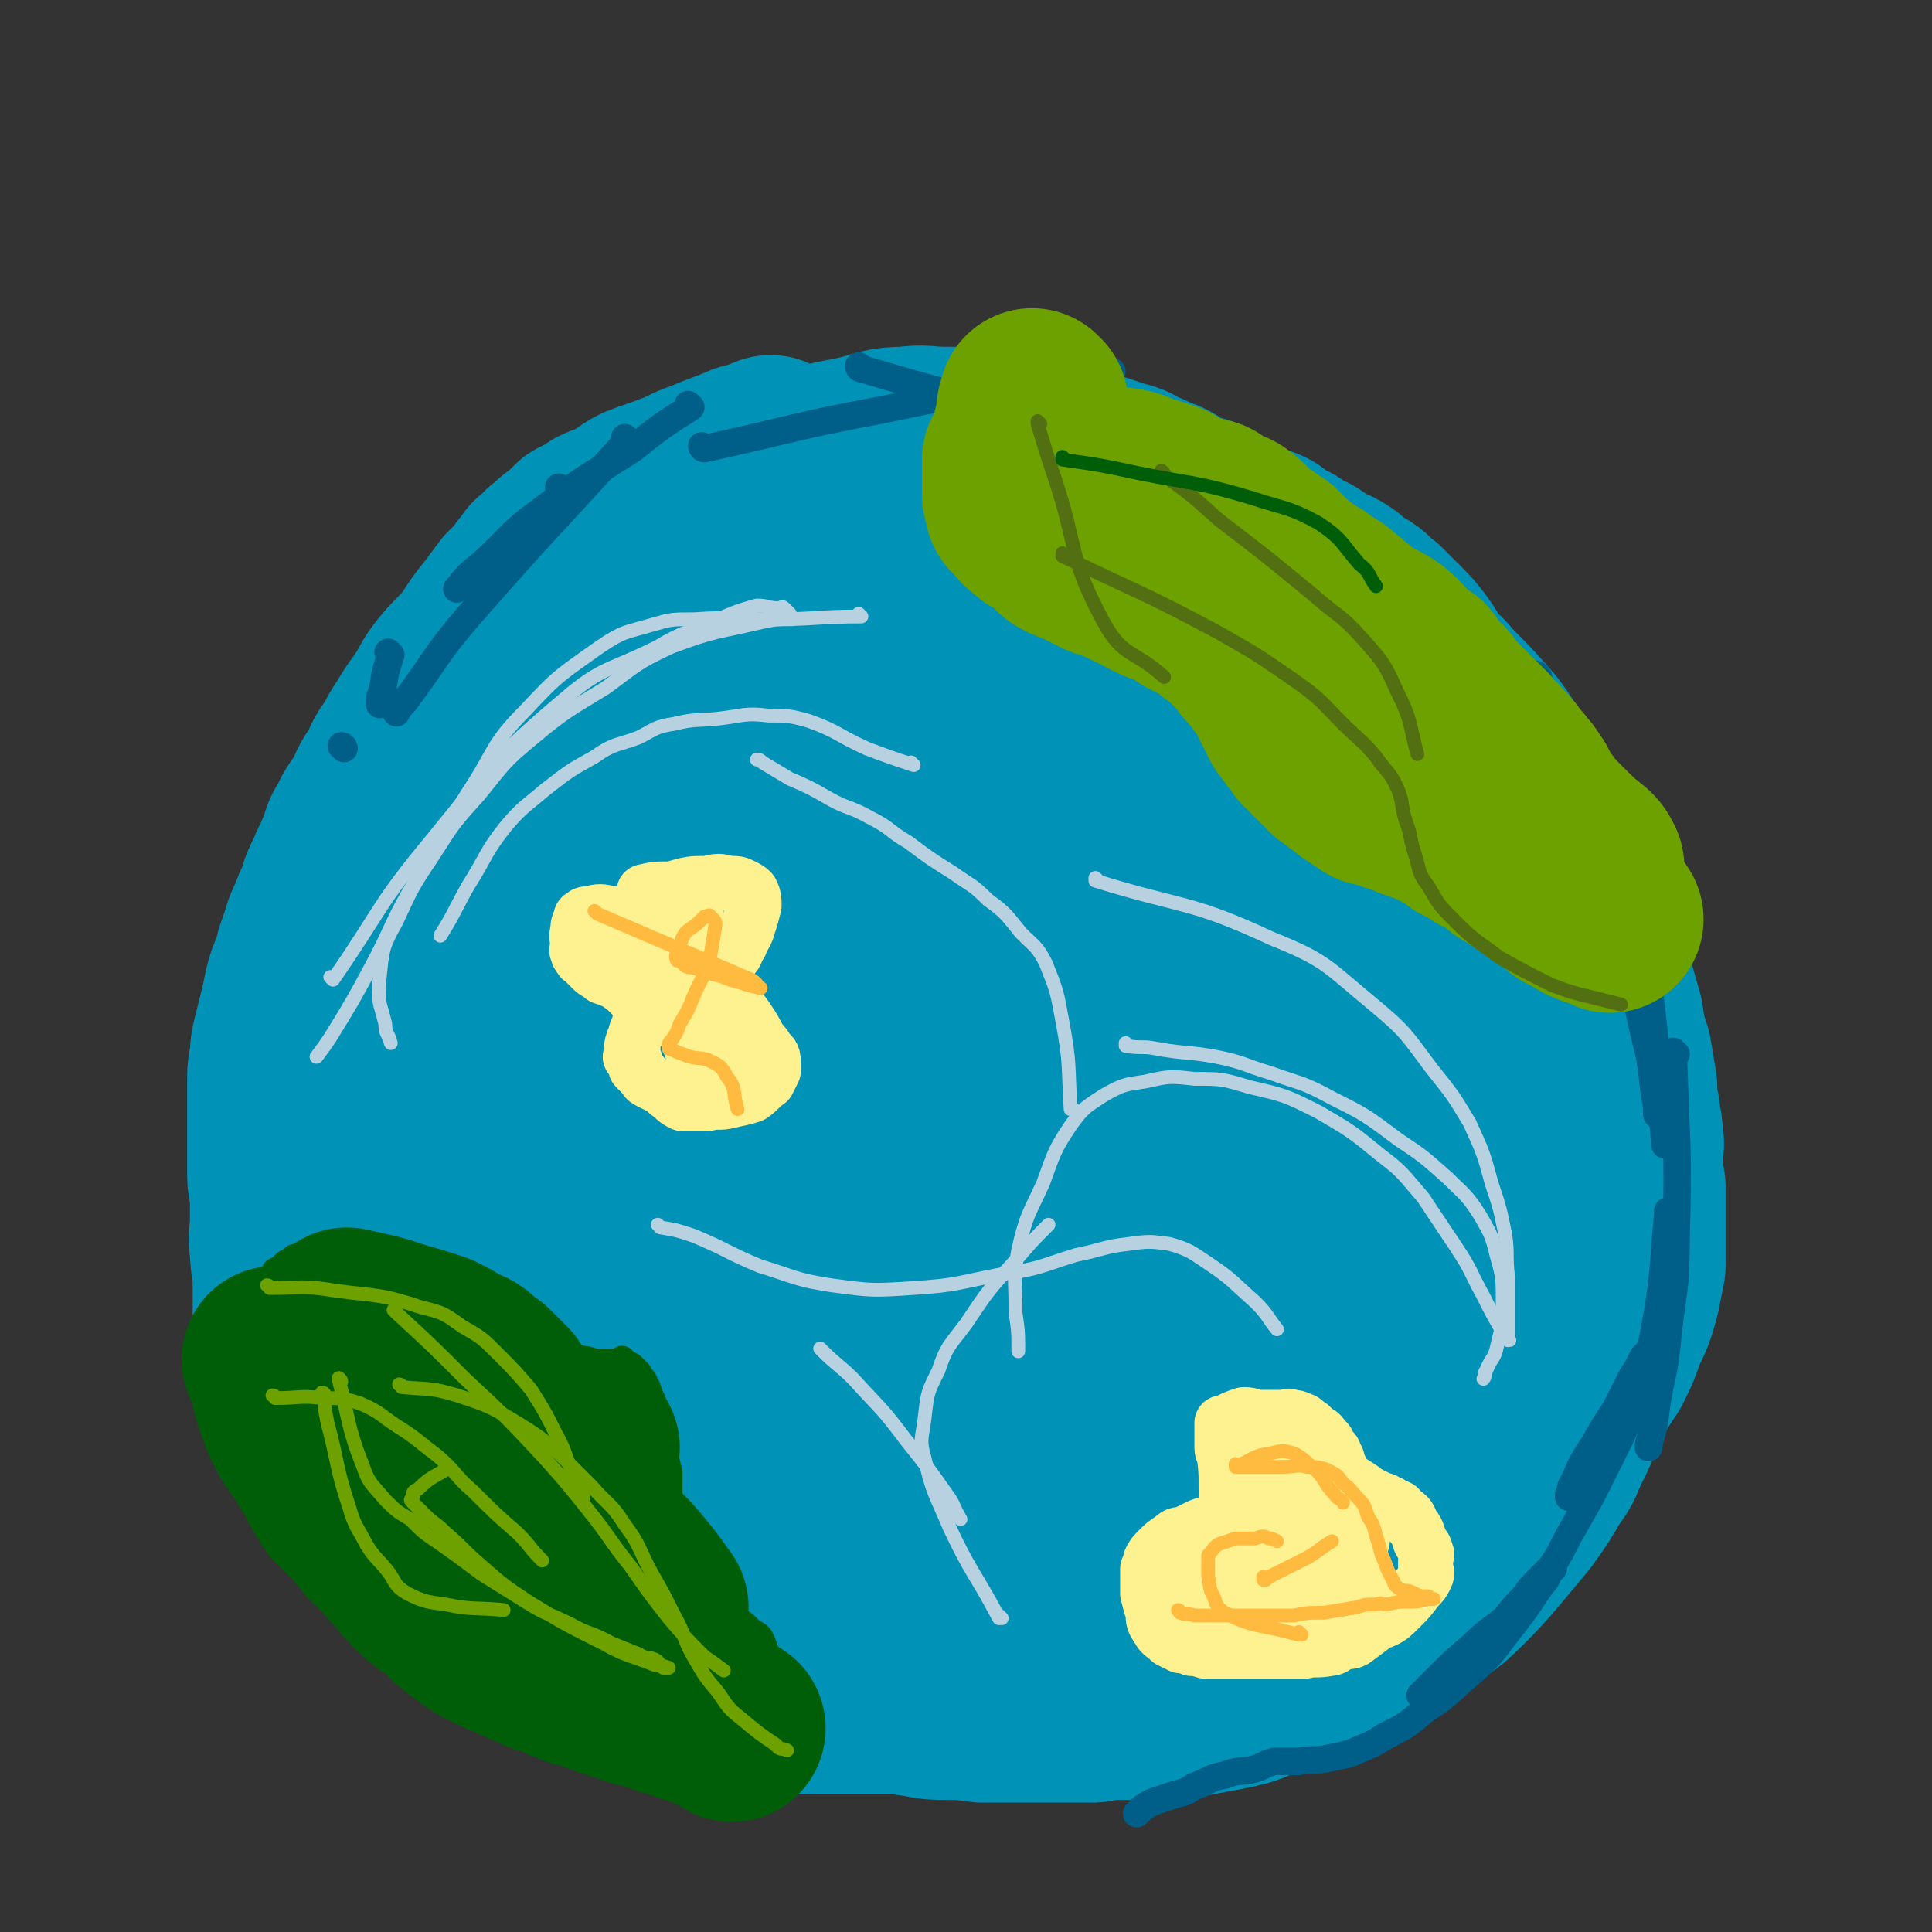 <svg viewBox='0 0 702 702' version='1.1' xmlns='http://www.w3.org/2000/svg' xmlns:xlink='http://www.w3.org/1999/xlink'><rect x="0" y="0" width="702" height="702" fill="#333333" stroke="none"/><g fill='none' stroke='#0093B7' stroke-width='68' stroke-linecap='round' stroke-linejoin='round'><path d='M173,315c0,0 -1,-1 -1,-1 0,0 0,0 1,1 0,0 0,0 0,0 0,0 -1,-1 -1,-1 0,0 0,0 1,1 0,0 0,0 0,0 0,0 -1,-1 -1,-1 0,0 0,0 1,1 0,0 0,0 0,0 1,-3 1,-3 2,-6 3,-7 3,-8 6,-15 2,-3 3,-3 5,-6 3,-3 2,-3 5,-7 3,-3 3,-3 6,-7 3,-3 2,-3 5,-5 3,-4 3,-4 7,-8 4,-3 5,-3 9,-7 3,-2 3,-2 7,-4 4,-3 4,-3 9,-5 5,-3 4,-3 9,-6 4,-1 4,-1 8,-2 3,-2 3,-2 7,-3 3,-1 3,-1 7,-2 4,-1 4,-1 8,-2 4,-1 4,-1 9,-2 6,-1 6,-2 12,-2 6,-1 6,-1 12,-1 6,-1 6,-1 11,-1 7,-1 7,-1 14,-1 6,-1 6,-1 13,-1 7,0 7,0 14,0 6,0 6,0 12,0 5,0 5,0 10,0 6,0 6,0 12,1 8,0 8,0 15,1 6,1 6,1 13,3 7,2 7,2 14,5 6,2 7,2 13,5 5,2 5,2 10,5 6,3 6,3 12,6 5,3 5,3 10,7 4,2 4,2 8,5 6,4 6,4 11,8 5,4 5,4 10,8 6,5 6,5 11,11 6,5 6,5 11,11 4,5 3,5 7,10 3,5 4,5 7,10 3,5 3,5 5,10 2,5 2,5 4,11 2,5 2,5 4,9 1,5 1,5 3,10 2,6 2,6 5,12 2,6 2,6 4,12 2,6 2,6 4,13 1,6 2,6 3,12 1,5 0,6 1,11 1,6 2,6 3,13 1,7 1,7 1,15 0,7 1,7 0,14 0,7 -1,7 -2,13 0,7 0,7 -1,13 0,5 0,6 -1,11 -2,5 -2,5 -4,10 -2,4 -2,4 -3,8 -2,5 -2,5 -4,9 -3,6 -2,6 -6,11 -4,7 -4,7 -9,14 -5,6 -5,6 -10,12 -6,7 -6,7 -12,13 -6,6 -6,5 -12,10 -5,4 -5,4 -9,7 -5,3 -5,3 -11,6 -5,2 -5,3 -10,5 -5,2 -5,2 -11,4 -6,2 -6,2 -12,4 -6,2 -6,3 -12,5 -4,1 -4,1 -9,2 -6,1 -5,1 -11,2 -5,1 -5,0 -11,1 -6,0 -6,-1 -12,0 -6,0 -6,0 -12,1 -7,0 -7,0 -14,0 -7,0 -7,0 -14,0 -6,0 -6,0 -12,0 -7,-1 -7,-1 -13,-1 -5,0 -5,0 -10,-1 -7,-1 -7,-1 -14,-2 -7,-1 -7,-1 -14,-1 -7,0 -7,0 -14,-1 -7,-1 -7,-1 -15,-2 -7,-2 -7,-2 -14,-3 -6,-2 -6,-1 -13,-3 -7,-2 -7,-2 -14,-4 -8,-3 -8,-3 -15,-6 -7,-4 -7,-4 -14,-9 -6,-5 -6,-6 -12,-11 -5,-6 -5,-5 -10,-11 -5,-4 -5,-4 -10,-9 -4,-4 -4,-4 -8,-9 -4,-5 -4,-5 -7,-11 -4,-6 -3,-6 -6,-12 -3,-7 -4,-6 -6,-13 -3,-6 -2,-7 -4,-14 -2,-6 -2,-6 -4,-12 -1,-7 -1,-7 -3,-14 -1,-8 -1,-8 -2,-16 0,-10 0,-10 1,-19 0,-8 1,-8 1,-17 1,-8 0,-8 1,-16 1,-7 2,-7 3,-14 2,-7 1,-7 2,-14 1,-6 1,-6 3,-12 2,-7 2,-7 4,-13 4,-10 4,-10 8,-21 5,-12 4,-12 11,-24 6,-11 7,-11 15,-20 8,-9 9,-9 18,-16 8,-7 8,-7 17,-13 8,-5 8,-5 16,-9 8,-4 8,-3 16,-6 8,-2 8,-3 16,-5 5,-1 5,-2 11,-2 9,-2 9,-2 17,-2 9,-1 9,0 18,0 7,0 8,-1 15,0 10,0 10,0 20,1 12,1 12,2 23,4 9,2 9,2 18,5 11,4 11,3 22,8 9,5 9,5 18,11 8,4 8,4 16,9 9,6 9,6 17,13 9,9 10,9 18,18 9,12 9,12 18,24 9,13 10,12 19,25 9,12 9,12 16,25 7,12 8,12 13,25 5,12 5,13 7,26 2,12 1,12 1,25 0,12 1,12 0,25 -1,11 -1,11 -4,22 -2,9 -2,9 -7,17 -6,11 -7,11 -16,19 -10,11 -11,10 -24,19 -12,8 -13,7 -26,14 -11,5 -11,5 -22,8 -11,4 -11,3 -23,6 -11,2 -11,2 -23,4 -12,1 -12,1 -24,1 -15,2 -15,2 -29,2 -15,1 -15,0 -30,0 -12,-1 -12,-1 -23,-2 -12,-2 -12,-2 -23,-5 -10,-3 -10,-3 -19,-8 -8,-5 -8,-5 -16,-11 -8,-6 -8,-6 -17,-12 -8,-6 -8,-6 -16,-13 -7,-7 -7,-7 -13,-14 -7,-8 -8,-8 -13,-17 -6,-9 -7,-9 -11,-19 -4,-11 -4,-11 -6,-22 -2,-12 -2,-12 -2,-24 -1,-14 -1,-14 1,-28 1,-15 1,-15 5,-30 4,-15 3,-15 9,-30 5,-13 5,-13 12,-25 6,-11 7,-11 15,-21 10,-12 9,-12 20,-22 12,-10 12,-10 25,-18 13,-8 13,-8 26,-15 14,-6 15,-7 30,-10 16,-4 16,-4 33,-5 16,-1 16,-1 32,0 17,2 17,2 33,7 14,4 15,4 28,12 12,7 13,8 23,18 11,12 11,13 19,28 11,18 10,18 19,38 9,19 9,19 16,40 7,19 8,19 13,38 3,16 4,16 4,32 1,14 1,14 -3,27 -4,14 -4,15 -13,27 -11,14 -12,15 -27,25 -17,11 -17,11 -36,19 -21,8 -21,8 -42,13 -22,4 -22,4 -44,5 -19,1 -19,1 -38,-2 -18,-2 -19,-2 -36,-7 -17,-6 -18,-5 -32,-14 -13,-7 -13,-7 -22,-18 -10,-11 -10,-11 -17,-25 -8,-14 -8,-15 -12,-31 -4,-18 -3,-19 -2,-37 1,-21 1,-22 6,-42 5,-19 5,-20 14,-38 8,-15 9,-15 21,-27 12,-12 12,-12 27,-20 16,-10 16,-11 35,-17 19,-5 19,-6 39,-5 26,0 27,-1 51,7 28,9 30,9 54,27 22,15 25,16 40,39 12,18 10,20 14,42 4,22 5,23 2,45 -2,21 -1,23 -10,41 -10,18 -12,19 -28,32 -18,14 -20,15 -42,21 -20,7 -22,7 -44,5 -22,-2 -23,-2 -44,-11 -26,-11 -25,-13 -48,-29 -16,-11 -17,-11 -30,-25 -8,-9 -8,-10 -12,-21 -6,-16 -7,-17 -8,-33 -2,-22 -3,-23 2,-45 3,-20 4,-21 14,-39 9,-17 9,-18 23,-30 16,-12 18,-12 37,-18 18,-6 19,-7 38,-6 21,1 24,0 42,11 23,13 25,14 41,35 16,21 16,23 23,48 7,24 8,26 5,49 -3,23 -3,26 -16,45 -13,19 -16,20 -36,32 -18,10 -21,12 -42,12 -20,1 -22,-1 -39,-10 -20,-10 -20,-13 -36,-29 -13,-15 -14,-16 -23,-34 -7,-14 -7,-15 -10,-31 -2,-12 -2,-13 2,-25 4,-16 3,-19 14,-31 11,-13 14,-14 30,-20 15,-6 17,-6 33,-4 24,2 26,2 48,13 19,9 20,11 35,27 10,11 14,12 16,27 3,22 5,29 -5,47 -7,11 -14,9 -28,10 -18,2 -19,1 -37,-3 -20,-5 -21,-4 -40,-14 -12,-7 -12,-8 -21,-18 -6,-8 -7,-9 -10,-19 -3,-8 -4,-9 -2,-18 1,-9 1,-10 7,-16 9,-9 10,-10 22,-13 13,-4 14,-4 27,-1 11,2 13,3 21,11 10,9 10,11 15,23 5,11 5,12 7,24 1,8 1,9 -2,16 -2,6 -3,7 -8,10 -5,3 -6,2 -11,2 -8,-1 -9,-1 -16,-5 -7,-5 -6,-7 -11,-14 -4,-5 -4,-6 -6,-12 -1,-4 -1,-5 -1,-9 1,-4 0,-5 2,-8 1,-1 2,-2 4,-1 5,0 7,0 11,4 8,6 8,7 14,16 4,8 4,8 7,17 1,5 0,6 0,11 0,5 1,5 -1,9 0,1 -1,1 -4,2 -3,0 -4,0 -7,-1 -4,-2 -4,-3 -6,-6 -2,-3 -2,-4 -3,-7 0,-2 0,-2 0,-4 0,-1 0,-1 0,-1 1,0 2,0 2,1 3,2 4,1 6,4 4,5 4,6 5,12 2,7 2,7 2,15 1,7 1,7 0,15 0,6 1,6 0,12 -1,3 -1,3 -2,6 -1,2 -1,2 -1,3 0,1 0,1 -1,1 0,0 -1,0 -1,0 -2,-1 -2,-1 -3,-2 -2,-3 -1,-3 -2,-6 0,-3 0,-3 0,-7 1,-2 0,-3 1,-5 2,-2 2,-3 4,-4 2,-1 2,-1 4,-1 1,-1 1,-1 1,0 1,1 1,1 1,2 1,3 1,3 0,5 0,3 0,3 -2,6 -3,4 -3,4 -7,7 -5,4 -5,3 -10,6 -6,3 -6,4 -12,7 -7,3 -7,3 -14,5 -7,3 -7,3 -15,5 -7,2 -7,3 -14,5 -8,2 -8,2 -16,4 -15,3 -15,4 -30,5 -8,1 -8,0 -16,0 -8,-1 -8,-1 -16,-2 -7,-2 -7,-2 -15,-4 -6,-2 -6,-2 -13,-4 -7,-2 -7,-1 -13,-4 -5,-2 -5,-3 -9,-6 -6,-4 -6,-4 -11,-8 -5,-4 -4,-4 -9,-9 -4,-4 -4,-4 -8,-9 -3,-5 -4,-4 -7,-10 -3,-5 -3,-5 -6,-11 -2,-5 -2,-4 -5,-9 -3,-5 -3,-5 -5,-10 -2,-5 -2,-6 -4,-11 -2,-4 -3,-4 -4,-9 -2,-5 -2,-5 -3,-9 -1,-5 -1,-5 -1,-9 0,-4 0,-4 0,-7 0,-4 0,-4 0,-8 0,-4 0,-4 1,-7 0,-3 0,-3 1,-6 0,-4 0,-4 1,-7 0,-3 0,-3 0,-5 1,-3 1,-3 1,-6 1,-4 2,-4 2,-7 1,-4 1,-5 1,-9 1,-3 1,-3 2,-6 2,-7 2,-7 5,-14 1,-4 1,-4 3,-8 1,-3 1,-3 3,-6 4,-7 4,-7 9,-15 2,-5 2,-5 6,-9 3,-5 3,-4 6,-9 3,-4 3,-4 6,-8 3,-4 3,-4 6,-9 3,-5 3,-5 7,-10 3,-4 4,-4 7,-8 3,-4 3,-4 7,-8 3,-4 4,-3 7,-7 4,-3 3,-3 7,-6 2,-2 3,-2 6,-4 3,-2 3,-3 6,-5 4,-3 4,-2 8,-5 4,-2 4,-2 8,-5 4,-2 4,-3 8,-5 4,-2 4,-2 8,-4 3,-1 3,-2 6,-4 0,0 0,0 1,0 0,0 0,0 0,0 0,0 -1,-1 -1,-1 0,0 0,0 1,1 0,0 0,0 0,0 0,0 -1,-1 -1,-1 0,0 0,0 1,1 0,0 0,0 0,0 0,0 -1,-1 -1,-1 0,0 0,0 1,1 0,0 0,0 0,0 0,0 -1,-1 -1,-1 0,0 0,0 1,1 0,0 0,0 0,0 0,0 -1,-1 -1,-1 0,0 0,0 1,1 0,0 0,0 0,0 0,0 -1,-1 -1,-1 0,0 0,0 1,1 0,0 0,0 0,0 0,-1 0,-1 0,-1 0,0 0,0 0,0 0,0 -1,0 -1,-1 0,0 0,0 1,0 0,0 0,0 0,0 0,-1 0,-1 0,-2 0,-1 0,-1 0,-1 0,-1 -1,-1 0,-1 0,-1 0,-1 1,-2 0,-1 0,-1 1,-2 0,-1 0,-1 1,-1 1,-1 1,-1 2,-2 1,-1 1,-1 2,-2 1,-1 0,-1 2,-2 1,-1 2,-2 4,-2 5,-2 5,-2 11,-3 9,-2 9,-2 18,-4 9,-2 9,-2 19,-4 8,-2 8,-3 16,-3 7,-1 7,0 14,0 6,0 6,0 11,0 4,0 4,0 7,0 2,0 2,0 4,0 2,0 2,0 4,0 2,0 2,0 4,1 2,0 2,0 4,1 2,0 2,0 4,1 3,1 3,1 6,2 4,1 4,1 7,3 3,1 3,1 6,2 3,1 3,1 6,2 4,1 4,1 7,3 3,1 3,1 7,3 4,1 4,2 8,4 4,2 4,2 8,3 4,2 4,2 8,4 4,2 4,2 8,5 4,2 4,1 8,3 4,3 4,3 8,5 3,3 3,3 7,4 3,2 3,2 6,4 3,1 3,1 6,3 3,3 3,3 7,5 3,2 3,3 6,5 3,3 3,3 6,6 4,4 4,4 7,8 3,4 2,4 5,8 3,3 4,3 6,6 8,8 8,8 15,16 3,4 3,4 6,9 3,4 3,4 6,9 2,4 2,4 5,8 2,4 2,4 4,8 2,3 2,3 4,7 2,4 2,4 4,7 1,4 2,4 4,7 2,5 1,5 3,9 2,6 1,6 3,12 2,6 2,6 3,13 2,7 2,7 4,14 1,7 1,7 3,13 1,6 1,6 2,12 0,5 0,5 1,9 0,4 1,4 1,8 1,5 0,5 0,10 0,4 0,4 1,9 0,3 0,3 0,6 0,3 0,3 0,6 0,5 0,5 0,9 0,4 0,4 0,8 -1,5 -1,5 -2,10 -2,7 -2,7 -5,13 -2,6 -2,6 -5,12 -4,6 -4,6 -8,13 -4,7 -4,7 -8,13 -5,7 -5,7 -10,14 -5,6 -5,6 -10,12 -4,7 -4,7 -9,13 -5,5 -4,5 -9,10 -6,6 -5,6 -11,11 -7,5 -7,5 -14,9 -5,4 -6,4 -12,7 -6,3 -6,3 -13,6 -9,3 -9,2 -18,4 -9,3 -9,3 -18,4 -6,2 -6,1 -12,2 -6,1 -6,1 -12,2 -6,0 -6,1 -12,1 -5,0 -5,0 -10,0 -6,-1 -6,0 -12,0 -5,0 -5,-1 -11,0 -5,0 -5,0 -11,1 -6,0 -6,0 -12,1 -6,0 -6,0 -12,0 -5,0 -5,0 -10,0 -6,0 -6,0 -11,0 -6,0 -6,0 -13,0 -6,0 -6,0 -11,0 -7,-1 -7,-1 -14,-2 -6,-1 -6,-1 -13,-2 -7,-1 -7,-1 -13,-3 -7,-1 -7,-2 -14,-3 -6,-1 -6,-1 -12,-2 -6,-1 -6,-1 -11,-3 -6,-2 -6,-2 -13,-4 -6,-2 -6,-2 -11,-4 -5,-2 -6,-2 -11,-5 -5,-4 -5,-4 -11,-9 -5,-4 -5,-4 -10,-9 -4,-4 -4,-4 -8,-9 -4,-4 -4,-4 -8,-8 -4,-4 -4,-4 -7,-9 -4,-4 -4,-4 -7,-8 -3,-4 -2,-4 -5,-8 -3,-5 -3,-5 -6,-10 -2,-4 -2,-4 -5,-8 -2,-4 -2,-4 -4,-8 -1,-5 -1,-5 -2,-10 -2,-4 -2,-4 -2,-9 -1,-5 -1,-5 -1,-9 0,-5 0,-5 0,-11 0,-5 -1,-5 -1,-11 -1,-5 0,-5 0,-10 0,-5 0,-5 0,-9 0,-4 -1,-4 -1,-8 0,-4 0,-4 0,-9 0,-5 0,-5 0,-10 0,-4 0,-4 0,-8 0,-3 0,-3 0,-7 0,-4 0,-4 1,-8 0,-4 0,-4 1,-8 1,-4 1,-4 2,-8 1,-4 1,-4 2,-9 1,-4 1,-4 3,-8 1,-5 1,-5 3,-10 1,-4 1,-4 3,-8 1,-3 1,-3 3,-7 1,-4 1,-4 3,-8 2,-5 2,-4 4,-9 2,-4 1,-5 4,-9 2,-5 3,-5 6,-10 2,-5 2,-5 5,-9 2,-5 2,-5 5,-9 2,-4 2,-4 4,-7 3,-5 3,-5 6,-9 4,-6 3,-6 7,-11 5,-6 5,-5 10,-11 3,-5 3,-5 7,-10 3,-4 3,-4 6,-8 3,-2 3,-2 5,-5 1,-2 1,-2 3,-4 1,-2 1,-2 3,-3 2,-2 1,-2 4,-4 2,-2 2,-2 5,-4 2,-2 2,-2 4,-4 4,-2 4,-2 7,-4 4,-2 4,-1 7,-3 4,-2 4,-3 8,-5 5,-2 6,-2 11,-4 6,-2 6,-3 12,-5 7,-3 8,-3 15,-6 4,-1 4,-1 9,-3 '/></g>
<g fill='none' stroke='#005F89' stroke-width='10' stroke-linecap='round' stroke-linejoin='round'><path d='M256,163c0,0 -1,-1 -1,-1 0,0 0,1 1,1 0,0 0,0 0,0 0,0 -1,-1 -1,-1 0,0 0,1 1,1 32,-7 32,-8 64,-14 34,-7 34,-7 68,-12 8,-2 8,-1 16,-2 '/><path d='M313,134c0,0 -1,-1 -1,-1 0,0 0,1 1,1 0,0 0,0 0,0 0,0 -1,-1 -1,-1 0,0 0,1 1,1 0,0 0,0 0,0 17,5 17,5 35,10 23,6 23,5 45,12 13,5 13,5 25,11 20,10 20,10 39,21 5,3 5,3 10,7 '/><path d='M410,158c0,0 -1,-1 -1,-1 0,0 0,1 0,1 0,0 0,0 0,0 1,0 0,-1 0,-1 0,0 0,1 0,1 0,0 0,0 0,0 14,4 15,3 28,9 12,5 12,6 22,14 10,7 10,7 19,15 8,7 8,7 16,15 9,9 9,9 18,19 9,10 8,11 16,22 8,11 8,11 16,22 3,5 3,5 7,10 '/><path d='M523,235c0,0 -1,-1 -1,-1 0,0 0,1 0,1 0,0 0,0 0,0 1,0 0,-1 0,-1 0,0 0,1 0,1 0,0 0,0 0,0 12,13 12,13 23,27 11,13 11,13 20,28 8,13 7,13 13,26 7,17 8,17 13,35 5,15 4,16 8,31 2,10 1,10 3,20 0,1 0,1 0,3 '/><path d='M559,246c0,0 -1,-1 -1,-1 0,0 0,0 0,1 0,0 0,0 0,0 1,0 0,-1 0,-1 0,0 0,0 0,1 0,0 0,0 0,0 8,12 8,12 15,25 8,13 9,12 15,26 5,12 4,12 6,25 4,17 3,18 5,36 2,16 2,16 3,33 2,12 2,14 3,25 '/><path d='M609,383c-1,0 -1,-1 -1,-1 0,0 0,0 0,1 0,0 0,0 0,0 0,0 0,-1 0,-1 0,0 0,0 0,1 0,0 0,0 0,0 1,33 2,33 1,67 0,18 -1,18 -3,35 -1,13 -2,13 -4,25 -1,8 -1,8 -3,15 0,0 0,0 0,1 '/><path d='M607,441c-1,0 -1,-1 -1,-1 0,0 0,0 0,1 0,0 0,0 0,0 0,0 0,-1 0,-1 0,0 0,0 0,1 0,0 0,0 0,0 -2,21 -1,21 -5,43 -2,11 -3,11 -6,21 -2,6 -2,6 -5,11 -3,6 -4,5 -8,11 -3,5 -3,5 -6,10 -2,2 -2,2 -4,4 0,1 -1,1 -2,2 0,0 0,0 0,1 0,0 0,0 0,0 1,-3 0,-3 2,-6 3,-7 3,-7 7,-13 4,-7 4,-7 8,-13 3,-6 3,-6 6,-12 2,-3 2,-3 4,-7 1,-1 1,-1 2,-2 0,0 0,0 0,0 0,0 0,0 0,0 -1,4 0,4 -1,8 -2,6 -2,6 -5,13 -3,8 -3,8 -7,16 -4,8 -4,8 -8,16 -4,7 -4,7 -8,14 -4,8 -4,8 -9,15 -5,7 -5,7 -10,14 -5,6 -5,6 -11,12 -5,5 -5,5 -10,9 -4,3 -4,3 -8,5 -2,1 -2,1 -4,2 -1,0 -1,1 -2,1 0,0 0,0 0,0 3,-3 3,-3 6,-6 6,-6 6,-6 13,-12 6,-6 6,-5 12,-10 3,-4 3,-4 7,-8 2,-3 2,-3 5,-6 2,-2 2,-2 4,-4 1,-1 1,0 1,0 0,0 0,0 0,0 1,0 0,-1 0,-1 -2,3 -1,4 -4,7 -6,9 -6,9 -13,18 -6,8 -6,8 -14,15 -7,6 -7,7 -15,12 -7,6 -7,6 -15,10 -6,4 -6,3 -12,6 -4,1 -4,1 -9,2 -5,1 -5,0 -10,1 -5,0 -5,0 -9,0 -4,1 -4,2 -8,3 -5,1 -5,0 -10,2 -6,1 -5,2 -11,4 -3,2 -3,2 -7,3 -3,1 -3,1 -6,2 -3,1 -3,1 -6,3 -1,1 -1,1 -2,2 '/><path d='M204,178c0,0 -1,-1 -1,-1 0,0 0,1 1,1 0,0 0,0 0,0 0,0 -1,-1 -1,-1 0,0 0,1 1,1 '/><path d='M251,148c0,0 -1,-1 -1,-1 0,0 0,1 1,1 0,0 0,0 0,0 0,0 -1,-1 -1,-1 0,0 0,1 1,1 0,0 0,0 0,0 -11,7 -11,7 -21,15 -17,11 -17,10 -34,23 -11,8 -10,9 -21,19 -5,4 -5,4 -9,9 0,0 0,0 0,0 '/><path d='M228,160c0,0 -1,-1 -1,-1 0,0 0,1 1,1 0,0 0,0 0,0 0,0 -1,-1 -1,-1 0,0 0,1 1,1 0,0 0,0 0,0 -28,31 -29,31 -57,63 -13,15 -12,16 -24,32 -2,2 -2,2 -3,4 '/><path d='M142,238c0,0 -1,-1 -1,-1 0,0 1,1 1,1 0,0 0,0 0,0 0,0 -1,-1 -1,-1 0,0 1,1 1,1 0,0 0,0 0,0 -2,6 -2,6 -3,13 -1,2 -1,2 -1,5 '/><path d='M125,272c0,0 -1,-1 -1,-1 0,0 1,0 1,1 0,0 0,0 0,0 0,0 -1,-1 -1,-1 '/></g>
<g fill='none' stroke='#6CA100' stroke-width='5' stroke-linecap='round' stroke-linejoin='round'><path d='M353,161c0,0 -1,-1 -1,-1 0,0 0,1 0,1 0,0 0,0 0,0 1,0 0,-1 0,-1 0,0 0,1 0,1 0,0 0,0 0,0 1,0 0,-1 0,-1 0,0 0,1 0,1 0,0 0,0 0,0 0,0 0,0 0,1 0,6 0,6 0,11 1,5 1,5 1,9 1,2 1,2 1,4 1,1 1,1 1,3 1,2 1,2 1,4 1,1 1,1 2,3 2,2 2,2 4,4 2,2 2,3 4,4 3,3 4,3 7,5 3,1 3,1 6,3 2,1 2,1 4,2 2,1 2,1 4,2 2,0 2,0 4,1 2,0 2,0 3,1 1,0 1,0 2,0 1,0 1,0 1,0 1,0 1,0 1,0 1,0 0,1 0,1 1,0 2,0 2,0 1,0 1,0 1,1 2,0 2,0 3,1 2,0 2,1 4,2 2,1 2,1 4,2 2,1 2,1 4,2 2,1 2,0 4,2 2,1 2,1 4,2 2,2 2,1 4,3 3,1 3,1 5,3 2,1 2,1 3,2 2,1 2,1 3,3 1,0 1,1 2,2 1,1 1,0 2,1 1,1 1,2 1,2 1,2 1,2 2,4 1,1 0,1 1,2 1,2 1,2 2,3 1,2 1,2 2,4 1,1 1,1 2,3 1,2 1,2 2,4 1,2 1,2 2,3 1,2 0,2 1,3 1,2 1,2 2,4 1,1 1,1 1,2 1,1 1,1 2,2 1,1 1,1 1,2 1,2 1,2 3,3 1,2 1,2 3,3 2,2 2,2 4,3 1,2 1,2 3,3 1,2 2,2 4,3 2,2 2,2 4,3 1,2 1,2 2,3 2,1 2,1 3,3 2,1 2,1 3,2 2,2 2,2 4,3 2,1 2,1 4,2 3,1 3,1 5,2 2,0 2,0 5,1 2,0 2,0 4,1 3,0 3,0 6,0 2,0 2,0 4,0 3,0 3,-1 5,0 4,0 4,0 7,1 4,1 4,1 8,2 4,1 4,1 8,3 3,2 3,2 7,4 2,1 2,1 5,2 2,1 1,2 3,3 2,1 2,1 5,2 2,2 2,2 4,4 2,1 2,0 5,1 3,0 3,0 6,1 3,0 3,0 6,0 4,-1 5,-1 8,-2 4,0 4,-1 7,-2 1,0 1,0 2,0 '/></g>
<g fill='none' stroke='#6CA100' stroke-width='68' stroke-linecap='round' stroke-linejoin='round'><path d='M376,147c0,0 -1,-1 -1,-1 0,0 0,1 0,1 0,0 0,0 0,0 1,0 0,-1 0,-1 0,0 0,1 0,1 0,0 0,0 0,0 1,0 0,-1 0,-1 0,0 0,1 0,1 0,0 0,0 0,0 1,0 0,-1 0,-1 -1,3 -1,4 -1,7 -2,5 -1,6 -3,11 0,1 -1,1 -2,3 0,1 0,1 0,2 0,2 0,2 0,3 0,1 0,1 0,3 0,1 0,1 0,2 0,2 0,2 0,3 1,2 1,2 1,4 1,1 2,1 3,2 1,2 0,2 2,3 2,2 2,2 4,3 3,2 3,2 6,4 1,2 1,2 3,3 2,1 3,1 5,2 2,1 2,1 4,2 2,1 2,1 4,2 2,1 2,0 4,1 2,1 2,1 4,2 1,0 1,0 2,1 1,0 1,0 3,1 1,1 1,1 3,2 2,1 2,1 4,2 2,1 2,0 4,1 2,1 2,1 4,2 2,1 2,2 4,3 2,1 2,1 4,2 2,1 2,1 4,2 1,1 1,1 2,2 1,1 1,1 3,2 1,1 1,1 3,2 1,1 1,1 1,2 1,1 1,1 2,2 1,1 2,1 2,2 2,1 1,2 2,3 2,2 2,1 4,3 1,1 0,1 1,3 2,2 2,2 3,4 2,2 1,2 2,4 1,2 1,2 2,4 1,2 1,2 2,4 2,2 2,2 3,4 2,2 2,2 3,4 2,1 2,1 3,3 2,1 2,1 3,3 2,1 2,1 3,3 2,1 2,1 4,3 2,1 2,1 4,3 2,1 2,1 3,2 2,1 2,1 3,2 2,0 2,0 4,1 3,1 3,1 6,2 3,1 3,1 5,2 2,0 2,0 3,1 2,0 2,0 3,1 2,1 2,1 4,2 2,1 2,0 4,2 2,1 2,1 4,3 2,1 2,1 4,2 2,1 2,1 3,2 2,1 2,0 4,2 2,1 1,1 3,2 2,2 2,2 4,3 3,2 3,2 6,4 2,1 2,2 5,3 1,1 2,1 3,2 3,2 3,2 6,5 2,1 2,1 4,2 3,2 3,2 6,3 3,1 3,1 5,2 '/><path d='M396,175c0,0 -1,-1 -1,-1 0,0 0,1 0,1 0,0 0,0 0,0 1,0 0,-1 0,-1 0,0 0,1 0,1 0,0 0,0 0,0 1,0 -1,-1 0,-1 6,0 7,0 14,1 5,1 4,2 9,3 3,1 3,1 6,2 3,2 3,2 7,4 4,1 4,1 8,2 3,2 3,2 6,4 1,0 2,0 3,1 3,2 3,3 5,5 3,2 3,2 6,4 1,1 1,1 3,2 3,3 3,3 5,5 5,4 5,4 10,7 3,3 3,2 6,4 6,5 6,5 12,10 3,2 3,1 6,3 2,1 2,1 4,3 2,1 1,2 3,3 2,2 2,2 4,4 2,2 3,1 4,3 1,2 0,3 1,4 2,2 3,1 5,3 2,2 1,2 3,4 1,2 1,2 3,3 1,2 1,2 3,3 1,2 1,2 3,3 2,2 2,2 4,4 1,2 1,2 2,3 2,1 2,1 3,3 1,1 2,1 2,2 2,1 1,2 2,3 2,2 2,1 3,3 2,2 2,2 3,4 2,2 1,2 2,4 1,2 1,2 2,3 2,2 2,2 3,4 3,3 3,3 6,6 5,5 5,5 10,9 1,1 1,1 2,3 '/></g>
<g fill='none' stroke='#005E09' stroke-width='10' stroke-linecap='round' stroke-linejoin='round'><path d='M89,481c0,0 0,-1 -1,-1 0,0 1,0 1,1 0,0 0,0 0,0 0,0 0,-1 -1,-1 0,0 1,0 1,1 0,0 0,0 0,0 1,-3 1,-3 3,-6 2,-5 2,-5 6,-9 1,-2 1,-2 2,-4 2,-1 2,-1 4,-3 2,-1 2,-1 3,-2 2,0 2,0 4,0 4,-1 3,-2 7,-3 4,0 4,0 8,1 5,0 5,0 10,1 4,1 4,1 7,2 3,1 3,1 5,2 2,0 2,0 4,1 2,1 2,1 3,2 1,1 1,1 2,2 1,1 1,1 2,2 1,1 1,1 2,2 1,1 1,1 3,3 2,2 2,2 4,4 1,1 1,1 3,3 1,1 1,1 2,2 1,1 1,2 3,3 1,0 1,0 2,1 1,0 1,1 3,2 1,1 1,1 3,2 2,0 2,0 4,1 2,1 2,1 5,2 2,0 2,-1 4,0 5,0 5,0 10,1 2,0 2,0 4,1 2,0 2,0 5,1 1,0 1,0 3,0 1,0 1,0 3,0 1,0 1,0 2,0 1,0 1,0 2,0 0,0 0,0 0,0 0,0 0,0 1,0 0,0 0,0 0,0 0,0 -1,-1 -1,-1 0,0 1,1 2,2 0,0 0,0 0,0 1,0 1,0 2,1 0,0 0,0 1,1 0,0 0,1 1,1 0,2 1,1 2,3 0,1 0,1 1,2 1,3 1,3 2,5 1,3 1,3 2,5 0,3 0,3 1,6 0,4 1,4 1,7 1,4 1,4 2,8 0,4 0,4 0,7 0,2 0,2 0,4 0,3 0,3 0,5 0,3 0,3 0,5 0,2 0,2 0,4 0,2 -1,2 0,3 0,2 0,2 1,4 0,2 0,2 1,4 2,2 2,2 4,4 2,2 2,2 4,4 2,2 2,2 4,3 2,2 2,2 5,3 2,1 2,1 3,2 2,1 2,1 3,2 2,1 2,1 3,2 1,1 1,1 2,2 2,1 2,1 3,2 1,2 1,2 2,5 1,2 1,2 2,5 0,3 0,3 1,7 0,2 0,2 0,5 0,4 0,4 0,7 0,2 0,2 0,3 0,1 0,1 0,3 -1,2 0,2 -1,4 -2,5 -2,5 -4,10 -1,4 -1,4 -3,9 -1,2 -1,2 -1,3 '/></g>
<g fill='none' stroke='#005E09' stroke-width='68' stroke-linecap='round' stroke-linejoin='round'><path d='M101,495c0,0 0,-1 -1,-1 0,0 1,0 1,1 0,0 0,0 0,0 0,0 0,-1 -1,-1 0,0 1,0 1,1 0,0 0,0 0,0 0,0 0,-1 -1,-1 0,0 1,0 1,1 3,10 2,10 6,20 3,6 3,6 7,11 2,4 2,4 5,8 2,4 1,4 4,7 1,3 1,3 4,5 2,3 2,2 4,4 2,3 2,3 4,5 2,3 2,3 5,5 3,4 3,4 7,8 3,4 3,4 7,8 4,4 5,3 9,7 4,4 4,4 8,7 4,3 4,3 8,5 4,2 4,2 9,4 4,2 4,2 7,3 3,2 3,1 6,2 4,2 3,2 7,3 3,2 3,1 6,2 3,1 3,1 5,2 3,1 3,1 6,2 3,1 3,1 6,2 2,1 3,0 5,1 3,1 2,1 5,2 5,2 5,1 9,3 6,2 6,2 11,4 2,1 2,1 5,3 '/><path d='M127,481c0,0 -1,-1 -1,-1 0,0 1,0 1,1 0,0 0,0 0,0 0,0 -1,-1 -1,-1 0,0 1,0 1,1 0,0 0,0 0,0 0,0 -1,-1 -1,-1 9,2 10,2 19,5 7,2 7,2 13,4 4,2 4,2 9,5 3,1 3,1 6,4 2,1 1,1 3,2 1,1 1,1 2,2 2,2 2,2 4,4 1,2 1,2 3,5 1,3 1,3 2,5 2,3 2,3 4,6 1,3 0,3 1,6 1,3 2,3 4,7 1,2 1,2 2,4 1,2 1,2 2,3 1,2 1,2 2,4 1,2 1,3 3,4 3,3 3,2 6,4 3,3 3,3 6,7 5,5 6,4 11,10 5,6 5,6 10,13 0,0 0,0 0,0 '/><path d='M213,526c0,0 -1,-1 -1,-1 0,0 0,0 1,1 0,0 0,0 0,0 0,0 -1,-1 -1,-1 '/></g>
<g fill='none' stroke='#FEF190' stroke-width='20' stroke-linecap='round' stroke-linejoin='round'><path d='M235,325c0,0 -1,-1 -1,-1 0,0 0,0 1,1 0,0 0,0 0,0 0,0 -1,-1 -1,-1 0,0 0,0 1,1 0,0 0,0 0,0 0,0 -1,-1 -1,-1 0,0 0,0 1,1 0,0 0,0 0,0 0,0 -1,-1 -1,-1 4,-1 5,-1 10,-1 7,-2 7,-2 13,-2 4,-1 4,-1 8,0 3,0 3,0 5,1 2,1 2,1 3,2 1,2 1,3 1,5 -1,4 -1,4 -2,7 -1,4 -2,4 -3,7 -2,3 -1,3 -3,5 -1,2 -1,2 -2,3 0,1 0,1 -1,1 0,1 0,1 0,1 -1,1 0,1 0,2 0,1 -1,1 0,2 0,2 1,2 2,5 1,2 1,2 3,4 2,2 2,2 4,5 2,3 2,3 4,7 2,2 2,2 3,4 1,1 2,1 2,4 0,1 0,2 0,3 -1,2 -1,2 -2,4 -3,2 -3,3 -6,5 -3,1 -4,1 -8,2 -4,1 -4,0 -8,1 -4,0 -5,0 -9,0 -2,-1 -2,-1 -4,-3 -2,-1 -2,-2 -4,-3 -2,-1 -2,-1 -4,-2 -2,-1 -1,-1 -3,-3 -1,-1 -1,-1 -2,-2 0,-1 0,-1 0,-2 -1,-1 -1,-1 -2,-2 0,-1 1,-1 1,-3 0,-1 -1,-1 0,-2 0,-1 0,-1 1,-3 0,-1 0,-1 1,-3 0,-1 1,-1 1,-2 0,-1 -1,-1 0,-2 0,0 1,1 1,1 0,-1 0,-2 0,-3 -1,-1 -1,-1 -1,-1 -2,-3 -2,-3 -4,-5 -2,-2 -2,-2 -5,-4 -2,-1 -2,-1 -5,-2 -2,-2 -2,-1 -4,-3 -1,-1 -1,-1 -3,-3 0,-1 -1,0 -1,-1 -1,-1 -1,-1 -1,-2 -1,-1 0,-1 0,-3 0,-2 -1,-2 0,-5 0,-2 0,-2 1,-4 0,-1 0,-1 1,-1 0,-1 1,-1 2,-1 4,-1 4,-1 8,0 7,0 7,1 15,2 0,0 0,0 0,0 '/><path d='M235,329c0,0 -1,-1 -1,-1 0,0 0,0 1,1 0,0 0,0 0,0 0,0 -1,-1 -1,-1 0,0 0,0 1,1 0,0 0,0 0,0 5,14 4,15 11,29 5,8 6,7 13,13 6,5 6,5 12,9 3,2 3,2 6,4 0,0 0,0 0,0 '/><path d='M253,331c0,0 -1,-1 -1,-1 0,0 0,0 1,1 0,0 0,0 0,0 0,0 -1,-1 -1,-1 0,0 0,0 1,1 0,0 0,0 0,0 0,0 -1,-1 -1,-1 0,0 1,0 1,1 0,8 -1,8 -1,16 0,6 -1,6 0,12 0,4 0,4 1,9 0,4 0,4 1,7 1,3 1,3 3,6 1,3 1,3 3,5 0,0 0,0 1,1 '/><path d='M252,398c0,0 -1,-1 -1,-1 0,0 0,0 1,1 0,0 0,0 0,0 0,0 -1,-1 -1,-1 0,0 0,0 1,1 0,0 0,0 0,0 0,0 -1,-1 -1,-1 0,0 0,0 1,1 0,0 0,0 0,0 0,-7 0,-7 0,-14 -1,-5 -2,-5 -3,-10 0,-6 1,-6 1,-12 0,-2 0,-2 0,-4 '/><path d='M229,345c0,0 -1,-1 -1,-1 0,0 0,0 1,1 0,0 0,0 0,0 0,0 -1,-1 -1,-1 0,0 0,0 1,1 0,0 0,0 0,0 0,0 -1,-1 -1,-1 0,0 0,1 1,1 7,3 7,3 14,6 5,2 5,2 10,5 '/><path d='M448,555c0,0 -1,-1 -1,-1 0,0 0,0 0,1 0,0 0,0 0,0 1,0 0,-1 0,-1 0,0 0,0 0,1 0,0 0,0 0,0 0,-4 -1,-4 -1,-8 -1,-9 0,-9 -1,-17 0,-2 -1,-2 -1,-4 0,-2 0,-2 0,-4 0,-1 0,-1 0,-2 0,0 0,0 0,0 0,-2 0,-2 0,-3 1,0 1,0 3,-1 2,-1 2,-1 5,-2 3,0 3,1 6,1 3,0 3,0 6,0 1,0 1,0 3,0 1,0 1,-1 2,0 2,0 2,0 4,1 1,0 1,1 3,2 1,1 1,1 2,2 2,1 2,1 3,3 2,1 1,1 2,3 1,1 2,1 2,3 1,1 1,1 1,3 1,1 1,1 1,2 1,1 1,1 1,2 1,1 1,1 2,2 2,1 2,1 5,3 1,1 1,1 3,2 2,1 2,1 4,2 1,0 1,0 2,1 1,0 1,0 2,1 2,1 2,0 3,2 3,2 3,2 4,5 2,2 2,3 3,6 1,2 2,2 2,4 1,1 0,1 0,3 0,1 0,1 0,3 0,1 1,1 0,3 -1,2 -1,2 -3,4 -3,4 -3,4 -6,7 -4,4 -4,4 -9,6 -4,3 -4,3 -8,6 -2,1 -2,0 -5,1 -2,1 -2,2 -4,2 -5,1 -5,0 -9,1 -3,0 -3,0 -6,0 -4,0 -4,0 -7,0 -2,0 -2,0 -4,0 -4,0 -4,0 -7,0 -3,0 -3,0 -6,0 -3,0 -3,0 -6,0 -3,-1 -3,-1 -5,-1 -2,-1 -2,-1 -4,-1 -2,-1 -2,-1 -4,-2 -2,-2 -3,-2 -4,-4 -2,-3 -2,-3 -2,-6 -1,-3 -1,-3 -2,-7 0,-2 0,-2 0,-5 0,-2 0,-2 0,-4 1,-2 1,-2 1,-3 1,-2 1,-2 3,-4 2,-2 2,-2 5,-4 2,-2 2,-1 5,-2 2,-1 2,-1 4,-2 2,-1 2,-1 4,-1 2,-1 2,-1 3,-2 3,-2 3,-2 6,-4 2,-2 2,-2 4,-4 1,-1 1,-1 2,-3 1,-2 1,-2 1,-4 0,-2 0,-2 0,-4 0,-2 0,-2 0,-3 0,-1 0,-1 0,-2 0,-1 0,-1 0,-2 0,0 0,0 0,0 0,0 0,0 0,0 2,0 3,-1 5,0 3,2 3,2 5,4 4,4 4,4 7,8 3,3 3,3 5,7 2,4 2,4 4,7 1,4 1,4 2,8 1,2 1,2 1,5 1,2 0,2 0,5 0,2 1,2 0,4 -1,1 -1,2 -3,2 -3,1 -4,2 -7,2 -6,-1 -6,-1 -11,-4 -6,-2 -6,-3 -12,-6 -3,-2 -3,-2 -7,-5 -2,-1 -2,-1 -4,-2 -1,-1 -1,-1 -2,-1 -1,-1 0,-1 -1,-1 0,0 0,0 0,0 3,-1 3,-2 5,-2 7,-1 7,0 13,0 8,0 9,-1 17,0 6,1 6,1 12,3 3,1 3,1 6,2 2,2 2,2 4,4 1,1 1,1 1,3 0,1 0,2 -1,3 -2,3 -2,4 -5,5 -9,4 -9,4 -20,7 -4,1 -5,0 -9,0 -4,0 -4,0 -8,-1 -2,0 -2,-1 -4,-2 -1,0 -2,0 -3,-1 0,-1 0,-1 -1,-2 0,-1 0,-2 0,-3 3,-4 3,-5 7,-8 5,-4 6,-4 12,-7 6,-2 6,-3 12,-4 4,-1 4,0 9,0 3,-1 3,-1 6,0 2,0 3,-1 4,1 1,1 1,1 1,3 -1,3 -1,3 -2,6 -2,3 -1,4 -4,7 -5,3 -6,4 -12,6 -6,2 -6,1 -13,2 -6,1 -6,1 -11,1 -3,-1 -3,-1 -6,-2 -3,0 -4,1 -5,1 -1,-1 -1,-2 -1,-4 1,-3 0,-3 2,-7 2,-5 2,-5 6,-10 4,-5 4,-4 9,-8 4,-3 4,-3 8,-5 2,-1 3,-1 5,-2 1,0 1,0 1,0 0,0 0,0 0,0 0,0 0,0 -1,1 -2,3 -2,3 -4,6 -3,3 -3,3 -6,5 -3,2 -3,2 -5,4 -2,1 -2,1 -4,3 -1,0 -1,0 -2,1 -1,0 -1,0 -2,1 0,0 0,0 0,0 0,0 0,0 0,-1 0,-1 0,-1 0,-2 2,-2 2,-2 4,-5 3,-2 2,-2 5,-5 1,-1 1,-1 2,-2 1,0 1,0 1,0 0,0 0,0 0,0 -1,1 0,1 -2,3 -2,2 -2,2 -5,5 -2,2 -2,2 -4,4 -2,1 -2,1 -4,3 0,0 0,0 -1,0 0,0 0,0 0,0 -1,-1 -1,-1 -2,-1 0,-1 0,-1 -1,-3 0,-1 0,-2 0,-3 1,-2 1,-2 2,-3 1,-2 1,-2 2,-2 2,-1 2,0 4,0 1,0 1,-1 1,0 1,0 1,0 1,1 1,1 1,1 0,2 0,3 0,3 -1,5 -1,3 -1,3 -3,4 -2,3 -3,2 -6,4 -3,2 -3,2 -6,3 -2,1 -2,1 -4,1 -1,1 -1,1 -2,1 -1,0 -1,0 -2,0 -1,0 -1,0 -1,0 0,0 0,0 0,0 1,-2 1,-3 2,-4 3,-4 3,-4 6,-7 5,-4 5,-3 10,-7 1,0 1,0 1,0 '/></g>
<g fill='none' stroke='#FFBB40' stroke-width='5' stroke-linecap='round' stroke-linejoin='round'><path d='M450,533c0,0 -1,-1 -1,-1 0,0 0,0 0,1 0,0 0,0 0,0 1,0 0,-1 0,-1 0,0 0,0 0,1 0,0 0,0 0,0 1,0 0,-1 0,-1 0,0 0,0 0,1 0,0 0,0 0,0 7,-3 6,-4 13,-5 4,-1 4,-1 8,0 4,2 4,3 8,6 4,4 3,5 7,9 1,2 2,1 3,3 0,0 0,0 0,0 '/><path d='M450,533c0,0 -1,-1 -1,-1 0,0 0,0 0,1 0,0 0,0 0,0 1,0 0,-1 0,-1 0,0 0,0 0,1 0,0 0,0 0,0 9,0 9,0 17,0 5,0 5,-1 9,0 4,0 4,0 7,1 4,2 4,2 6,5 3,2 3,3 6,6 2,2 2,3 3,6 2,3 2,3 3,7 1,3 1,3 2,7 1,2 1,2 2,5 1,2 1,2 2,4 1,1 0,1 1,2 1,1 1,1 3,2 2,0 2,0 4,1 2,1 2,1 5,1 0,0 0,0 1,1 1,0 1,0 1,0 0,0 0,0 0,0 -1,0 -1,0 -2,0 -4,1 -4,1 -8,1 -3,0 -3,0 -7,1 -2,0 -2,-1 -4,0 -4,0 -4,0 -7,1 -6,1 -6,1 -12,2 -6,0 -6,0 -11,1 -7,0 -7,0 -13,0 -7,0 -7,0 -14,0 -4,0 -4,0 -9,0 -3,-1 -3,0 -5,-1 -1,0 0,-1 -1,-1 0,0 0,0 0,0 '/><path d='M473,594c0,0 -1,-1 -1,-1 0,0 0,0 0,1 0,0 0,0 0,0 1,0 0,-1 0,-1 0,0 0,0 0,1 0,0 0,0 0,0 -4,-1 -4,-1 -8,-2 -10,-2 -11,-2 -19,-6 -3,-2 -3,-3 -4,-6 -2,-3 -1,-4 -2,-7 0,-3 0,-3 0,-5 0,-2 0,-2 0,-3 2,-2 2,-3 4,-4 3,-1 3,-1 6,-2 4,0 4,0 7,0 3,-1 3,-1 5,0 1,0 1,0 3,1 0,0 0,0 0,0 '/><path d='M460,574c0,0 -1,-1 -1,-1 0,0 0,0 0,1 0,0 0,0 0,0 1,0 0,-1 0,-1 0,0 0,0 0,1 0,0 0,0 0,0 8,-4 8,-4 16,-8 5,-3 4,-3 9,-6 '/><path d='M217,332c0,0 -1,-1 -1,-1 0,0 0,0 1,1 0,0 0,0 0,0 0,0 -1,-1 -1,-1 0,0 0,0 1,1 0,0 0,0 0,0 21,9 21,9 42,18 7,3 7,3 14,6 2,1 2,2 3,3 1,0 0,0 0,0 -4,-1 -4,-1 -7,-2 -5,-1 -5,-2 -10,-3 -3,-1 -3,-1 -6,-2 -2,-1 -2,0 -4,-1 -1,-1 -1,-1 -2,-2 -1,0 -1,0 -1,0 -1,-2 0,-2 0,-4 2,-3 1,-3 3,-6 2,-2 3,-2 5,-4 1,-1 1,-1 2,-2 1,0 2,-1 2,0 1,1 2,1 2,3 -1,6 -1,6 -2,12 -2,7 -3,7 -6,14 -2,5 -2,5 -5,10 -1,3 -1,3 -3,6 -1,1 -1,1 -1,2 0,1 0,1 0,1 0,0 0,0 0,0 3,1 2,1 5,2 5,2 5,1 9,2 4,2 5,2 7,6 4,5 2,6 4,12 0,0 0,0 0,0 '/></g>
<g fill='none' stroke='#526F12' stroke-width='5' stroke-linecap='round' stroke-linejoin='round'><path d='M378,154c0,0 -1,-1 -1,-1 0,0 0,1 0,1 0,0 0,0 0,0 1,0 0,-1 0,-1 0,0 0,1 0,1 0,0 0,0 0,0 3,10 3,10 6,19 9,27 5,29 18,53 7,13 11,10 22,20 0,0 0,0 0,0 '/><path d='M387,202c0,0 -1,-1 -1,-1 0,0 0,1 0,1 0,0 0,0 0,0 1,0 0,-1 0,-1 0,0 0,1 0,1 0,0 0,0 0,0 29,14 29,13 57,28 14,8 14,8 27,17 10,7 10,8 18,16 6,6 7,6 12,12 4,6 5,5 8,12 2,5 1,6 3,12 2,5 1,5 3,11 2,6 1,7 5,12 4,7 4,7 10,13 7,7 8,7 16,13 9,5 9,5 19,10 8,3 9,3 17,5 4,1 4,1 8,2 '/><path d='M423,172c0,0 -1,-1 -1,-1 0,0 0,1 0,1 0,0 0,0 0,0 1,0 0,-1 0,-1 0,0 0,1 0,1 0,0 0,0 0,0 11,8 11,8 21,17 17,13 17,13 34,27 9,8 10,7 18,16 8,9 8,9 13,20 5,10 4,11 7,22 0,0 0,0 0,0 '/></g>
<g fill='none' stroke='#005E09' stroke-width='5' stroke-linecap='round' stroke-linejoin='round'><path d='M107,513c0,0 0,-1 -1,-1 0,0 1,0 1,1 0,0 0,0 0,0 0,0 0,-1 -1,-1 0,0 1,0 1,1 0,0 0,0 0,0 14,-1 14,-1 28,-1 16,-1 16,-2 31,0 10,1 11,1 19,5 10,5 10,6 18,13 8,6 8,6 14,13 5,6 4,6 8,12 0,0 0,0 0,0 '/><path d='M137,487c0,0 -1,-1 -1,-1 0,0 1,0 1,1 0,0 0,0 0,0 0,0 -1,-1 -1,-1 0,0 1,0 1,1 0,0 0,0 0,0 6,2 7,1 12,5 10,8 9,9 18,18 0,0 0,0 0,1 '/></g>
<g fill='none' stroke='#6CA100' stroke-width='5' stroke-linecap='round' stroke-linejoin='round'><path d='M100,508c0,0 0,-1 -1,-1 0,0 1,0 1,1 0,0 0,0 0,0 0,0 0,-1 -1,-1 0,0 1,0 1,1 0,0 0,0 0,0 9,0 9,-1 17,0 7,0 8,0 14,2 7,3 7,4 13,8 8,5 7,5 15,11 7,6 6,7 13,13 8,8 8,8 16,15 5,5 4,5 9,10 0,0 0,0 0,0 '/><path d='M146,504c0,0 -1,-1 -1,-1 0,0 1,0 1,1 0,0 0,0 0,0 0,0 -1,-1 -1,-1 0,0 1,0 1,1 0,0 0,0 0,0 10,1 10,0 20,3 12,4 12,4 22,10 8,5 8,5 15,11 6,6 6,6 12,12 6,7 7,6 12,14 6,8 5,9 10,18 4,7 4,7 8,15 4,7 3,8 7,15 4,7 4,7 9,13 4,6 4,6 9,10 6,5 6,5 12,9 1,2 2,1 4,2 '/><path d='M124,502c0,0 -1,-1 -1,-1 0,0 1,0 1,1 0,0 0,0 0,0 0,0 -1,-1 -1,-1 0,0 1,0 1,1 0,0 0,0 0,0 0,0 -1,-2 -1,-1 4,15 3,17 9,32 2,6 3,6 8,12 4,4 4,4 9,7 5,5 5,5 11,9 7,5 7,5 15,11 8,5 8,5 16,10 8,5 8,4 16,8 7,4 8,3 15,7 5,2 5,2 10,4 3,2 4,1 6,2 2,1 1,2 3,3 0,0 0,0 1,0 0,0 0,0 1,0 0,0 0,0 0,0 -3,-1 -3,-1 -5,-1 -10,-4 -10,-3 -19,-8 -14,-7 -14,-7 -27,-15 -9,-6 -9,-6 -17,-13 -7,-6 -6,-6 -13,-12 -4,-4 -4,-3 -8,-7 -2,-2 -2,-2 -3,-3 -1,-1 -1,-1 -1,-1 -1,-1 -1,-1 0,-2 0,-2 0,-2 2,-3 4,-4 5,-4 10,-7 0,0 0,0 0,0 '/></g>
<g fill='none' stroke='#B8D1E1' stroke-width='5' stroke-linecap='round' stroke-linejoin='round'><path d='M121,356c0,0 -1,-1 -1,-1 0,0 1,0 1,1 0,0 0,0 0,0 0,0 -1,-1 -1,-1 0,0 1,0 1,1 0,0 0,0 0,0 18,-26 16,-27 36,-51 22,-27 22,-29 48,-51 14,-12 16,-10 34,-19 10,-6 11,-5 22,-10 7,-3 7,-3 14,-5 4,0 4,1 8,1 1,0 1,-1 2,0 1,1 1,1 2,2 '/><path d='M288,225c0,0 -1,-1 -1,-1 0,0 0,1 1,1 0,0 0,0 0,0 0,0 -1,-1 -1,-1 0,0 0,1 1,1 0,0 0,0 0,0 -6,0 -6,0 -11,1 -17,4 -17,3 -33,9 -13,6 -13,7 -24,15 -13,8 -14,8 -26,18 -11,9 -11,10 -20,21 -9,10 -9,10 -16,21 -8,12 -8,12 -14,25 -5,9 -5,10 -6,20 -1,9 0,9 2,17 0,4 1,3 2,7 '/><path d='M399,320c0,0 -1,-1 -1,-1 0,0 0,0 0,1 0,0 0,0 0,0 1,0 0,-1 0,-1 0,0 0,0 0,1 0,0 0,0 0,0 32,10 34,7 64,21 20,8 20,10 37,24 12,10 12,11 21,23 8,10 8,10 14,20 5,11 5,11 8,22 3,9 3,9 5,19 1,7 0,7 1,15 0,6 0,6 0,12 0,5 0,5 0,9 0,1 0,1 0,1 0,0 0,0 0,1 0,0 0,0 0,0 1,0 0,0 0,-1 -1,-1 -1,-1 -2,-2 -4,-7 -4,-7 -7,-13 -5,-9 -4,-9 -10,-18 -6,-9 -6,-9 -12,-18 -7,-8 -7,-9 -15,-15 -11,-9 -11,-9 -23,-16 -12,-6 -12,-6 -25,-9 -10,-3 -10,-3 -20,-3 -9,-1 -9,-1 -18,1 -7,1 -8,1 -15,5 -6,4 -7,4 -12,11 -6,9 -6,10 -10,21 -5,11 -6,11 -9,24 -2,11 -1,11 -1,23 1,7 1,7 1,14 '/><path d='M364,588c0,0 -1,-1 -1,-1 0,0 0,0 0,1 0,0 0,0 0,0 1,0 0,-1 0,-1 0,0 0,0 0,1 0,0 0,0 0,0 -9,-17 -10,-16 -18,-33 -5,-12 -6,-12 -9,-25 -2,-7 -1,-7 0,-15 1,-9 1,-9 5,-17 3,-9 4,-9 10,-17 8,-12 8,-12 18,-23 6,-7 6,-7 12,-13 '/><path d='M332,278c0,0 -1,-1 -1,-1 0,0 0,0 1,1 0,0 0,0 0,0 0,0 -1,-1 -1,-1 0,0 0,0 1,1 0,0 0,0 0,0 -9,-3 -9,-3 -17,-6 -11,-5 -10,-6 -21,-10 -7,-2 -8,-2 -15,-2 -8,-1 -9,0 -17,1 -8,1 -9,0 -17,2 -7,1 -7,2 -13,5 -8,3 -9,2 -16,7 -9,5 -9,5 -18,12 -7,6 -8,6 -14,13 -8,10 -7,11 -14,22 -5,9 -5,10 -10,18 '/><path d='M240,446c0,0 -1,-1 -1,-1 0,0 0,0 1,1 0,0 0,0 0,0 0,0 -1,-1 -1,-1 0,0 0,0 1,1 0,0 0,0 0,0 6,1 6,1 12,3 12,5 12,6 24,11 13,4 13,5 26,7 15,2 15,2 30,1 16,-1 16,-2 32,-5 14,-2 14,-3 27,-7 10,-2 10,-3 19,-4 7,-1 8,-1 15,0 7,2 8,3 14,7 9,6 9,7 17,14 5,5 4,5 8,10 '/><path d='M410,380c0,0 -1,-1 -1,-1 0,0 0,0 0,1 0,0 0,0 0,0 1,0 0,-1 0,-1 0,0 0,1 0,1 6,1 6,0 11,1 11,2 11,1 22,3 10,2 10,3 20,6 11,4 11,3 22,9 12,6 12,6 24,15 9,6 9,6 18,14 6,6 7,6 12,14 4,7 4,7 6,15 2,7 2,8 2,16 0,8 0,8 -2,16 -1,5 -2,4 -4,9 -1,1 0,2 -1,3 '/><path d='M390,403c0,0 -1,-1 -1,-1 0,0 0,0 0,1 0,0 0,0 0,0 1,0 0,-1 0,-1 0,0 0,0 0,1 0,0 0,0 0,0 -1,-16 0,-16 -3,-32 -2,-11 -2,-11 -6,-21 -3,-6 -4,-6 -9,-11 -5,-6 -5,-7 -12,-12 -6,-6 -6,-5 -13,-10 -8,-5 -8,-5 -16,-11 -7,-4 -6,-5 -14,-9 -7,-4 -8,-3 -15,-7 -7,-4 -7,-4 -14,-7 -5,-3 -5,-3 -10,-6 -1,-1 -1,-1 -2,-1 '/><path d='M313,224c0,0 -1,-1 -1,-1 0,0 0,1 1,1 0,0 0,0 0,0 0,0 -1,-1 -1,-1 0,0 0,1 1,1 0,0 0,0 0,0 -16,0 -16,1 -32,1 -14,0 -14,-1 -29,0 -8,0 -8,0 -15,2 -10,3 -10,2 -19,8 -14,10 -15,10 -27,23 -13,13 -11,15 -21,30 -10,16 -10,16 -19,32 -9,15 -8,16 -16,31 -7,13 -7,13 -15,26 -2,3 -2,3 -5,7 '/><path d='M299,491c0,0 -1,-1 -1,-1 0,0 0,0 1,1 0,0 0,0 0,0 0,0 -1,-1 -1,-1 0,0 0,0 1,1 0,0 0,0 0,0 0,0 -1,-1 -1,-1 0,0 0,0 1,1 5,5 6,5 11,10 10,11 10,10 19,22 8,10 8,10 15,20 3,4 2,4 5,9 '/></g>
<g fill='none' stroke='#6CA100' stroke-width='5' stroke-linecap='round' stroke-linejoin='round'><path d='M118,507c0,0 -1,-1 -1,-1 0,0 1,0 1,1 0,0 0,0 0,0 0,0 -1,-1 -1,-1 0,0 1,0 1,1 0,0 0,0 0,0 0,5 0,5 1,10 4,15 3,16 8,31 2,7 3,7 6,13 3,5 4,5 8,10 3,4 2,5 7,8 6,3 7,3 14,4 10,2 10,1 21,2 0,0 0,0 0,0 '/><path d='M98,468c0,0 0,-1 -1,-1 0,0 1,0 1,1 0,0 0,0 0,0 0,0 0,-1 -1,-1 0,0 1,0 1,1 0,0 0,0 0,0 12,0 12,-1 24,1 15,2 16,1 31,6 8,2 8,2 15,7 7,4 7,4 13,10 6,6 6,6 12,13 5,8 5,8 9,16 4,7 3,8 7,16 1,3 1,3 3,7 '/><path d='M144,477c0,0 -1,-1 -1,-1 0,0 1,0 1,1 0,0 0,0 0,0 0,0 -1,-1 -1,-1 0,0 1,0 1,1 0,0 0,0 0,0 13,12 13,12 25,24 15,14 15,14 29,29 8,9 8,9 16,19 8,10 7,10 15,20 7,10 7,10 14,19 6,7 6,7 13,14 3,2 3,2 7,5 0,0 0,0 0,0 '/></g>
<g fill='none' stroke='#005E09' stroke-width='5' stroke-linecap='round' stroke-linejoin='round'><path d='M387,167c0,0 -1,-1 -1,-1 0,0 0,1 0,1 0,0 0,0 0,0 1,0 0,-1 0,-1 0,0 0,1 0,1 0,0 0,0 0,0 14,2 14,2 28,5 20,4 21,3 41,9 12,4 13,3 24,9 9,6 8,7 15,15 4,3 3,4 6,8 '/></g>
</svg>
